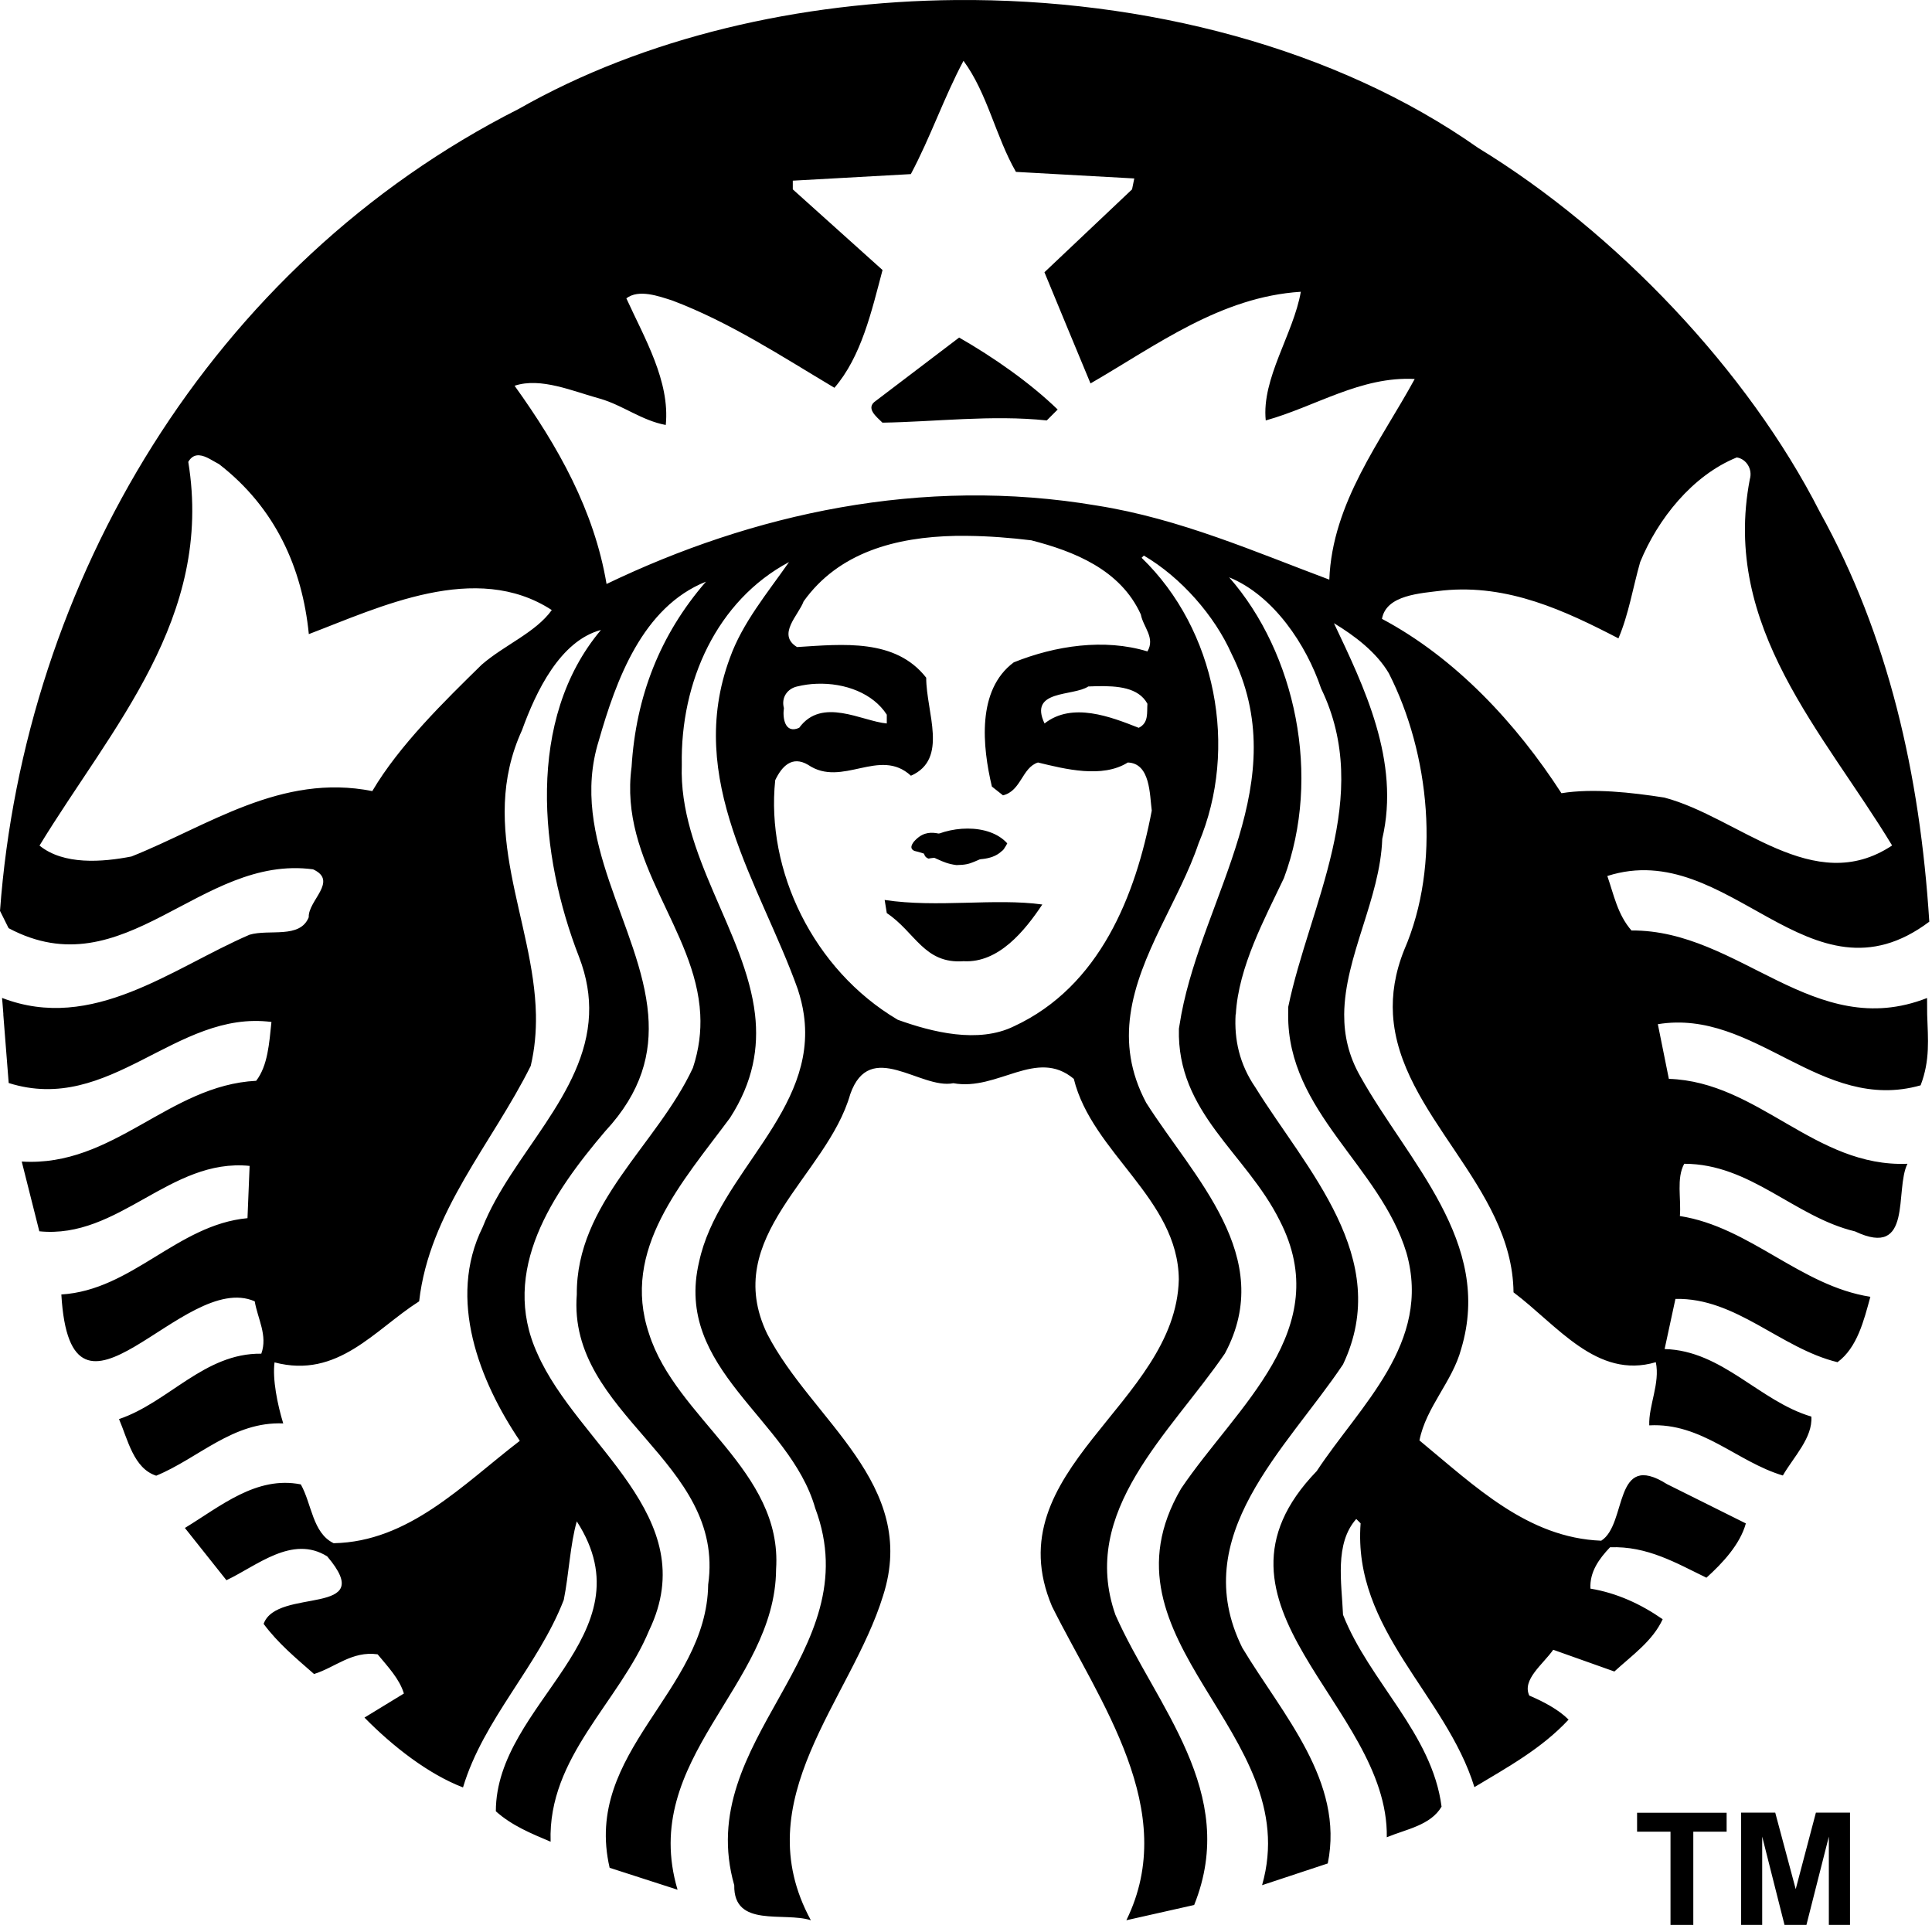 <svg width="120" height="120" viewBox="0 0 120 120" fill="none" xmlns="http://www.w3.org/2000/svg">
    <path d="M59.574 20.966C61.71 22.19 63.972 23.768 65.694 25.436L65.016 26.114C61.614 25.754 58.032 26.204 54.81 26.252C54.45 25.892 53.724 25.346 54.402 24.896L59.574 20.966ZM119.7 63.008C119.748 64.538 119.892 65.846 119.292 67.412C113.082 69.17 109.002 62.624 102.972 63.614L103.656 67.01C109.23 67.19 112.716 72.518 118.476 72.284C117.66 73.91 118.842 78.2 115.218 76.484C111.456 75.584 108.732 72.284 104.61 72.284C104.112 73.196 104.43 74.45 104.34 75.53C108.69 76.208 111.822 79.868 116.172 80.546C115.764 82.034 115.356 83.702 114.132 84.608C110.592 83.75 107.826 80.588 104.064 80.678L103.392 83.792C106.974 83.882 109.284 87.038 112.506 87.986C112.596 89.3 111.414 90.476 110.736 91.646C107.88 90.794 105.702 88.352 102.438 88.532C102.39 87.308 103.122 85.916 102.846 84.608C99.18 85.694 96.72 82.304 94.008 80.27C93.93 73.616 86.892 69.248 86.52 63.014C86.448 61.772 86.64 60.446 87.21 59.018C89.526 53.696 88.794 46.784 86.262 41.816C85.494 40.508 84.126 39.476 82.854 38.708C84.714 42.638 86.988 47.276 85.854 52.106C85.722 55.832 83.514 59.414 83.49 63.008C83.484 64.292 83.754 65.57 84.498 66.866C87.45 72.152 92.754 77.156 90.756 83.786C90.21 85.82 88.572 87.398 88.164 89.468C91.614 92.312 94.878 95.516 99.456 95.696C101.088 94.658 100.182 90.062 103.536 92.18L108.438 94.622C108.078 95.93 106.98 97.1 105.99 97.994C104.13 97.094 102.318 96.014 100.002 96.104C99.318 96.824 98.73 97.634 98.784 98.672C100.416 98.942 101.91 99.626 103.272 100.574C102.642 101.93 101.406 102.782 100.272 103.82L96.474 102.47C95.838 103.376 94.524 104.324 94.986 105.314C95.844 105.68 96.792 106.172 97.428 106.808C95.748 108.614 93.624 109.772 91.578 111.002C89.814 105.266 84.012 101.246 84.51 94.616L84.24 94.346C82.878 95.876 83.334 98.318 83.418 100.298C85.05 104.45 88.95 107.66 89.538 112.214C88.854 113.384 87.318 113.618 86.136 114.116C86.274 105.902 73.758 99.68 81.786 91.37C84.462 87.302 88.944 83.42 87.36 77.822C85.728 72.416 79.962 69.068 80.01 63.008L80.016 62.534C81.33 56.216 85.32 49.49 82.056 42.764C81.144 40.058 79.11 36.986 76.344 35.858C80.466 40.556 82.104 48.224 79.746 54.542C78.558 57.056 76.92 60.05 76.758 63.008H76.746C76.656 64.55 76.974 66.086 77.976 67.544C81.108 72.602 86.544 78.152 83.418 84.746C79.884 90.026 73.716 95.39 77.16 102.344C79.656 106.496 83.508 110.636 82.47 115.742L78.39 117.092C81.108 107.57 67.782 101.978 73.362 92.456C76.806 87.356 82.968 82.574 79.482 75.806C77.394 71.612 73.086 69.128 73.224 63.89L73.374 63.008C74.778 55.574 80.454 48.542 76.488 40.598C75.444 38.252 73.362 35.864 71.046 34.508L70.908 34.646C75.534 39.116 76.944 46.466 74.448 52.376C73.284 55.844 70.728 59.294 70.212 63.014C69.966 64.766 70.176 66.584 71.19 68.492C74.136 73.136 79.302 78.062 76.08 84.068C72.684 89.03 67.014 93.854 69.282 100.304C71.778 105.95 76.986 111.32 74.172 118.322L69.96 119.27C73.314 112.448 68.286 105.686 65.34 99.77C61.758 91.286 73.038 87.224 73.218 79.466C73.176 74.456 67.83 71.618 66.696 67.01C64.38 65.066 61.98 67.784 59.214 67.28C57.174 67.688 54.036 64.484 52.812 67.958C51.36 73.058 44.742 76.802 47.652 82.85C50.418 88.22 57.078 92.15 54.852 99.104C52.86 105.596 46.284 111.782 50.364 119.27C48.69 118.73 45.558 119.762 45.606 117.098C43.02 108.026 54.036 102.74 50.634 93.674C49.05 88.118 41.838 85.052 43.422 78.374C44.598 72.878 50.796 69.032 49.926 63.008C49.854 62.504 49.728 61.988 49.554 61.448C47.238 54.95 42.522 48.446 45.336 40.862C46.11 38.696 47.652 36.848 49.008 34.91C44.52 37.304 42.252 42.356 42.348 47.504C42.15 53.096 46.302 57.89 46.896 63.008C47.13 65.072 46.788 67.19 45.342 69.434C42.396 73.412 38.544 77.606 40.314 82.844C41.994 88.124 48.612 91.328 48.204 97.466C48.162 104.732 39.678 109.25 42.084 117.374L37.866 116.012C36.192 108.794 43.896 105.098 43.986 98.42C45.078 90.74 35.238 87.89 35.826 80.402C35.784 74.714 40.812 71.114 43.038 66.326C43.422 65.162 43.548 64.064 43.494 63.008C43.224 57.716 38.43 53.582 39.228 47.636C39.498 43.256 40.992 39.422 43.848 36.128C39.906 37.706 38.274 42.224 37.188 46.016C35.298 52.094 39.81 57.566 40.26 63.014C40.458 65.42 39.87 67.808 37.596 70.256C34.332 74.09 31.02 78.92 33.378 84.074C35.874 89.756 43.722 94.178 40.32 101.264C38.466 105.734 34.02 109.118 34.2 114.392C33.024 113.894 31.8 113.402 30.798 112.502C30.798 105.776 40.404 101.582 35.826 94.496C35.418 95.894 35.334 97.796 35.016 99.374C33.426 103.484 30.03 106.772 28.758 111.02C26.628 110.204 24.408 108.488 22.638 106.682L25.086 105.188C24.816 104.282 24.09 103.52 23.454 102.752C21.864 102.53 20.82 103.568 19.506 103.976C18.372 102.98 17.28 102.08 16.374 100.862C17.19 98.558 23.544 100.46 20.322 96.668C18.15 95.318 15.966 97.25 14.064 98.15L11.484 94.904C13.704 93.554 15.924 91.652 18.684 92.198C19.368 93.416 19.41 95.216 20.724 95.852C25.392 95.762 28.704 92.246 32.286 89.492C29.79 85.796 27.762 80.69 29.976 76.226C31.752 71.744 36.378 67.976 36.588 63.02C36.636 61.892 36.456 60.71 35.964 59.432C33.516 53.156 32.652 44.678 37.326 39.128C34.788 39.806 33.288 42.956 32.424 45.35C29.616 51.476 33.168 57.152 33.288 63.026C33.306 64.082 33.216 65.138 32.964 66.206C30.558 71.036 26.664 75.272 26.034 80.828C23.268 82.586 20.994 85.658 17.052 84.62C16.914 85.658 17.232 87.236 17.592 88.412C14.466 88.28 12.336 90.572 9.702 91.658C8.298 91.208 7.938 89.408 7.392 88.142C10.47 87.104 12.696 84.032 16.23 84.08C16.638 82.946 16.002 81.908 15.822 80.828C11.37 78.866 4.398 90.422 3.81 80.402C8.208 80.132 11.016 76.07 15.372 75.662L15.504 72.416C10.56 71.918 7.386 76.976 2.442 76.478L1.35 72.146C7.062 72.5 10.47 67.406 15.912 67.13C16.638 66.182 16.722 64.784 16.86 63.476C10.92 62.708 6.846 69.26 0.54 67.268C0.54 67.268 0.324 64.538 0.204 63.002H0.21C0.168 62.402 0.126 61.982 0.126 61.982C5.748 64.154 10.686 60.134 15.498 58.058C16.722 57.692 18.63 58.328 19.176 56.972C19.128 55.934 21.03 54.722 19.446 53.996C12.414 53.048 7.746 61.49 0.534 57.65L0 56.576C1.5 36.182 13.056 16.46 32.232 6.758C39.996 2.336 49.65 0.086 59.376 0.002C71.118 -0.094 82.986 2.972 91.812 9.188C100.386 14.42 108.582 23.048 113.034 31.802C117.288 39.476 119.25 48.08 119.832 57.248C112.392 62.84 107.406 51.98 99.834 54.41C100.242 55.586 100.47 56.804 101.334 57.794C108.048 57.746 112.668 64.742 119.694 61.988L119.7 63.008ZM34.272 37.892C29.556 34.82 23.58 37.712 19.182 39.386C18.774 35.276 17.1 31.532 13.602 28.826C13.26 28.658 12.792 28.304 12.372 28.28C12.12 28.262 11.88 28.364 11.694 28.688C13.278 38.39 6.942 45.158 2.454 52.52C3.948 53.738 6.348 53.552 8.166 53.198C12.924 51.302 17.46 48.008 23.124 49.136C24.798 46.292 27.618 43.538 29.922 41.282C31.332 40.058 33.27 39.29 34.272 37.892ZM48.69 43.982C48.6 44.564 48.738 45.608 49.638 45.206C51.048 43.268 53.538 44.798 55.08 44.936V44.39C54.234 43.07 52.494 42.404 50.73 42.47C50.322 42.482 49.908 42.542 49.512 42.638C48.918 42.77 48.51 43.31 48.69 43.982ZM70.86 38.168C69.594 35.372 66.69 34.238 64.056 33.56C62.766 33.404 61.428 33.296 60.096 33.284C59.844 33.284 59.598 33.278 59.352 33.284C55.638 33.356 52.086 34.31 49.914 37.352C49.602 38.21 48.234 39.416 49.506 40.19C52.362 40.01 55.62 39.65 57.528 42.092C57.528 44.258 58.932 47.144 56.58 48.182C54.63 46.382 52.314 48.95 50.19 47.504C49.194 46.916 48.558 47.6 48.15 48.458C47.562 54.05 50.502 60.23 55.758 63.338C57.888 64.106 60.756 64.832 62.976 63.746C68.328 61.268 70.542 55.586 71.538 50.348C71.406 49.352 71.454 47.408 70.05 47.36C68.466 48.356 66.15 47.768 64.47 47.36C63.474 47.678 63.432 49.124 62.298 49.4L61.608 48.854C61.02 46.376 60.654 42.854 62.97 41.138C65.556 40.1 68.592 39.644 71.268 40.46C71.772 39.614 70.998 38.936 70.86 38.168ZM68.13 42.62C67.95 42.626 67.776 42.632 67.596 42.638C66.648 43.268 63.876 42.818 64.878 44.936C66.6 43.58 69.006 44.528 70.728 45.206C71.364 44.894 71.226 44.258 71.268 43.712C70.716 42.692 69.396 42.596 68.13 42.62ZM87.87 23.54C84.516 23.36 81.702 25.256 78.618 26.114C78.348 23.504 80.34 20.744 80.796 18.122C75.81 18.44 71.862 21.428 67.734 23.816C66.78 21.518 65.82 19.214 64.872 16.91L70.314 11.762L70.452 11.084L63.102 10.676C61.836 8.468 61.338 5.81 59.844 3.776C58.62 6.08 57.798 8.516 56.574 10.814L49.242 11.222V11.762L54.816 16.772C54.132 19.346 53.502 22.142 51.828 24.086C48.564 22.142 45.348 20.024 41.766 18.668C40.902 18.392 39.678 17.942 38.904 18.53C40.038 21.014 41.622 23.684 41.352 26.396C39.858 26.12 38.676 25.166 37.272 24.764C35.592 24.308 33.594 23.414 31.962 23.96C34.68 27.746 36.906 31.712 37.674 36.272C46.698 31.934 57.228 29.552 68.154 31.406C73.278 32.216 77.988 34.292 82.566 36.002C82.746 31.22 85.782 27.374 87.87 23.54ZM103.374 49.538C107.994 50.756 112.632 55.766 117.522 52.514C113.262 45.476 106.92 38.972 108.684 29.768C108.87 29.138 108.462 28.502 107.874 28.412C105.108 29.534 102.966 32.246 101.874 34.91C101.424 36.488 101.16 38.162 100.524 39.65C97.212 37.934 93.678 36.272 89.646 36.674C88.188 36.854 86.106 36.95 85.836 38.438C90.414 40.874 94.182 44.936 96.984 49.268C98.934 48.95 101.334 49.22 103.374 49.538ZM54.948 55.898L55.08 56.714C56.85 57.89 57.396 59.882 59.85 59.702C62.028 59.828 63.66 57.8 64.74 56.18C61.8 55.772 58.218 56.396 54.948 55.898ZM57.402 52.244C57.492 52.604 57.18 53.15 57.672 53.33C59.124 53.018 61.752 54.098 62.562 52.382C61.998 51.752 61.074 51.464 60.102 51.464C59.13 51.464 58.128 51.746 57.402 52.244Z" fill="black"/>
    <path d="M56.792 52.85C58.076 53.15 58.394 53.606 59.408 53.732C60.488 53.714 60.332 53.492 62.216 52.85C62.342 52.808 62.51 52.538 62.3 52.328C61.13 51.17 60.326 51.998 59.588 52.022C58.616 52.034 57.704 51.194 56.756 52.286C56.594 52.502 56.51 52.724 56.792 52.85Z" fill="black"/>
    <path d="M103.758 119.559V113.769H101.682V112.593H107.244V113.769H105.174V119.559H103.758Z" fill="black"/>
    <path d="M108.145 119.558V112.586H110.263L111.535 117.338L112.789 112.586H114.907V119.558H113.593V114.074L112.201 119.558H110.839L109.453 114.074V119.558H108.145Z" fill="black"/>
</svg>
